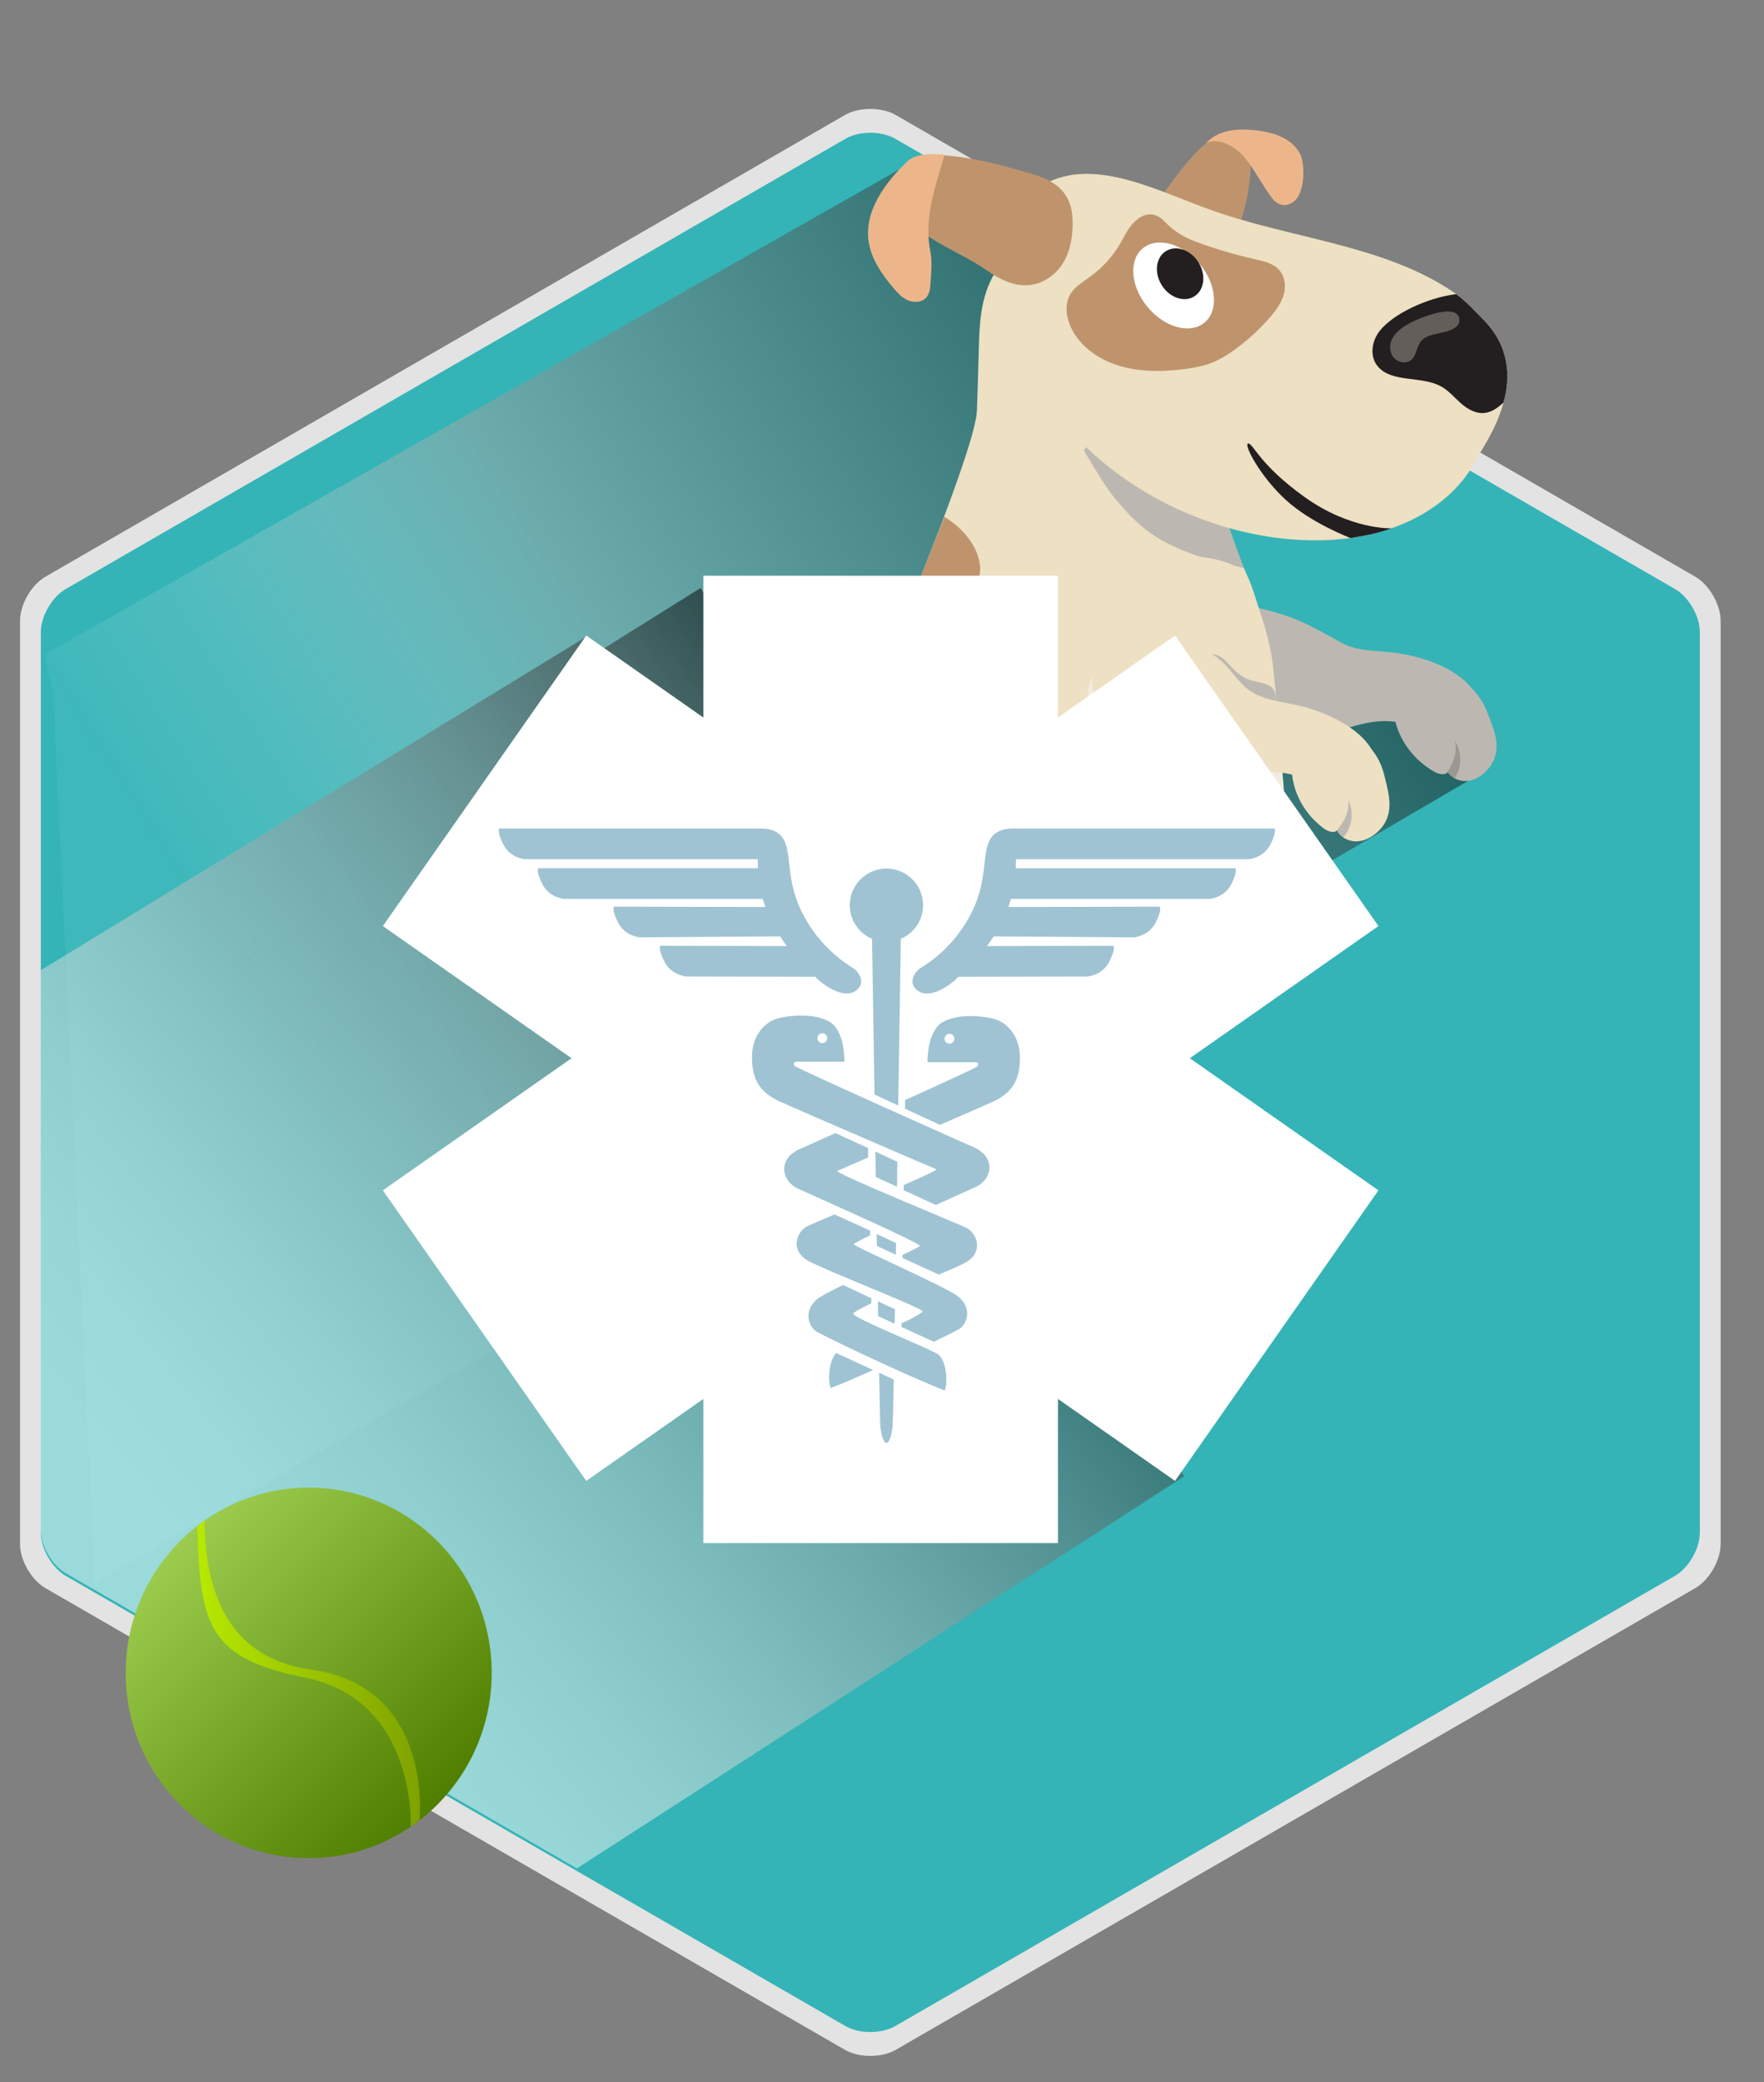 <?xml version="1.0" encoding="utf-8"?>
<!-- Generator: Adobe Illustrator 16.0.0, SVG Export Plug-In . SVG Version: 6.00 Build 0)  -->
<!DOCTYPE svg PUBLIC "-//W3C//DTD SVG 1.1//EN" "http://www.w3.org/Graphics/SVG/1.1/DTD/svg11.dtd">
<svg version="1.1" id="medical" xmlns="http://www.w3.org/2000/svg" xmlns:xlink="http://www.w3.org/1999/xlink" x="0px" y="0px"
	 width="100px" height="118px" viewBox="0 0 100 118" enable-background="new 0 0 100 118" xml:space="preserve">
<rect x="0" y="0" width="100" height="118" fill="#808080" stroke="none"/>
<g id="fond" display="none">
	<rect x="-419.5" y="-118.5" display="inline" fill="#B2E0DC" stroke="#000000" stroke-miterlimit="10" width="1280" height="800"/>
</g>
<g id="comportement">
	<g>
		<g id="lesse_2_">
			<path opacity="0.78" fill="#FFFFFF" enable-background="new    " d="M97.542,87.518c0,0.912-0.646,2.033-1.437,2.491
				l-45.328,26.169c-0.792,0.457-2.085,0.457-2.876,0L2.575,90.009c-0.793-0.458-1.439-1.579-1.439-2.491v-52.34
				c0-0.913,0.646-2.036,1.439-2.492L47.901,6.517c0.791-0.457,2.086-0.457,2.876,0l45.328,26.169
				c0.789,0.457,1.437,1.579,1.437,2.492V87.518z"/>
			<path fill="#34B4B7" d="M96.361,86.876c0,0.892-0.631,1.985-1.4,2.433l-44.218,25.526c-0.772,0.444-2.036,0.444-2.806,0
				L3.72,89.309c-0.773-0.447-1.405-1.541-1.405-2.433V35.819c0-0.891,0.632-1.986,1.405-2.431L47.938,7.86
				c0.77-0.446,2.033-0.446,2.806,0l44.218,25.528c0.771,0.445,1.401,1.54,1.401,2.431v51.057H96.361z"/>
			<g>
				
					<linearGradient id="SVGID_1_" gradientUnits="userSpaceOnUse" x1="-657.307" y1="-322.636" x2="-582.536" y2="-275.833" gradientTransform="matrix(1 0 0 -1 657.12 -254.981)">
					<stop  offset="0.203" style="stop-color:#FFFFFF;stop-opacity:0.1"/>
					<stop  offset="0.303" style="stop-color:#E6E6E6;stop-opacity:0.3"/>
					<stop  offset="0.517" style="stop-color:#A5A5A5"/>
					<stop  offset="0.824" style="stop-color:#3E3E3E"/>
					<stop  offset="1" style="stop-color:#000000"/>
				</linearGradient>
				<polygon opacity="0.5" fill="url(#SVGID_1_)" enable-background="new    " points="84.341,43.605 5.375,89.75 3,39.077 
					2.5,37.115 51.777,9.151 61.93,18.614 61.622,29.691 				"/>
				<g id="chien">
					<path fill="#BCB8B1" d="M69.414,40.411c1.176,1.015,2.803,1.633,4.41,1.485c1.551-0.144,2.97-0.965,4.527-1.023
						c1.522-0.057,3.055,0.692,3.85,1.887c0.104,0.155,0.208,0.328,0.395,0.394c0.375,0.133,0.713-0.266,0.838-0.616
						c0.426-1.202,0.778-2.508-0.021-3.538c-0.896-1.156-2.744-1.76-4.104-1.97c-1.098-0.171-2.291-0.071-3.248-0.593
						c-0.713-0.389-2-1.162-3.189-1.553c-1.29-0.423-2.954-0.833-4.297-0.59c-1.348,0.243-1.496,1.12-1.399,2.623
						C67.248,38.117,68.506,39.629,69.414,40.411z"/>
					<g>
						<path fill="#BCB8B1" d="M84.341,43.605c-0.28,0.329-0.674,0.599-1.125,0.653c-0.45,0.054-0.952-0.146-1.134-0.529
							c-0.128,0.239-0.523,0.153-0.771,0.012c-0.971-0.555-1.719-1.428-2.078-2.422c-0.137-0.38-0.217-0.784-0.168-1.181
							c0.142-1.118,1.399-1.969,2.623-1.885c1.346,0.091,2.211,1.042,2.629,2.127C84.741,41.477,85.232,42.555,84.341,43.605z"/>
						<path fill="#9B9894" d="M82.466,41.967c0.415,0.648,0.427,1.509,0.001,2.15c-0.005,0.009-0.275-0.191-0.301-0.219
							c-0.09-0.094-0.109-0.131-0.055-0.235c0.095-0.181,0.195-0.353,0.267-0.543C82.516,42.751,82.573,42.35,82.466,41.967z"/>
					</g>
					<path fill="#EDE0C3" d="M55.488,19.782c-0.098,3.962-0.381,10.288-0.479,14.25c-0.028,1.177,0.136,0.029,0.64,1.119
						c0.354,0.766,0.947,1.425,1.596,2.021c0.566,0.523,1.193,1.013,1.938,1.324c0.825,0.346,1.754,0.451,2.666,0.516
						c2.521,0.18,5.189,0.056,7.354-1.106c0.258-0.138,0.517-0.3,0.654-0.538c0.097-0.161-0.651,2.769,1.056-0.161
						c1.694-2.911-1.47-5.908-1.69-8.696c-0.099-1.203-0.057-2.412-0.138-3.616c-0.108-1.651-0.452-3.29-1.015-4.867
						c-0.414-1.165-0.963-2.316-1.853-3.248c-2.046-2.146-8.266-4.448-10.011-0.965C55.578,17.067,55.521,18.433,55.488,19.782z"/>
					<path fill="#BCB8B1" d="M69.077,27.489c-0.021-0.351-0.05-0.702-0.088-1.051c-0.548-0.269-1.126-0.492-1.704-0.706
						c-0.951-0.351-1.92-0.687-2.938-0.813c-0.757-0.094-2.531-0.206-2.895,0.625c0,0,1.122,1.914,1.566,2.471
						c1.685,2.101,2.692,2.661,4.613,3.41c0.521,0.203,2.334,0.639,2.879,0.774C70.507,32.071,69.157,28.839,69.077,27.489z"/>
					<path fill="#BF946D" d="M68.368,8.125c0.296-0.244,0.38-0.192,0.751-0.323c0.372-0.131,0.811-0.146,1.152,0.043
						c0.576,0.317,0.66,1.043,0.631,1.66c-0.049,1.019-0.236,2.034-0.562,3.01c-0.103,0.311-0.224,0.627-0.459,0.87
						c-0.511,0.526-1.393,0.56-2.151,0.455c-0.547-0.076-1.102-0.208-1.547-0.505c-0.92-0.608-1.017-1.323-0.441-2.086
						C66.505,10.23,67.348,8.969,68.368,8.125z"/>
					<path fill="#EDE0C3" d="M60.875,24.623c2.525,2.757,6.152,4.786,10.023,5.607c2.496,0.529,5.115,0.561,7.437-0.112
						c2.322-0.673,4.321-2.084,5.306-3.998c0.469-0.91,3.547-4.896,0.428-8.026c-0.519-0.521-1.014-1.085-1.646-1.519
						c-4.021-2.748-9.381-3.045-14.044-4.77c-3.392-1.254-7.242-3.298-10.121-0.688c-2.157,1.958-1.333,6.199-0.385,8.683
						C58.527,21.522,59.546,23.171,60.875,24.623z"/>
					<path fill="#231F20" d="M84.068,18.095c-0.481-0.484-0.944-1.005-1.518-1.424c-1.631,0.196-3.605,1.125-4.354,2.107
						c-0.446,0.585-0.563,1.435-0.082,1.998c0.792,0.93,2.474,0.516,3.576,1.123c0.437,0.239,0.748,0.622,1.111,0.945
						c0.362,0.324,0.834,0.608,1.338,0.563c0.432-0.039,0.791-0.309,1.094-0.592C85.637,21.339,85.584,19.616,84.068,18.095z"/>
					<path fill="#BF946D" d="M53.016,8.773c-0.281-0.01-0.58-0.007-0.814,0.131c-0.535,0.311-1.445,2.114-1.223,2.657
						c0.787,1.901,3.19,2.528,4.957,3.76c0.695,0.486,1.521,0.918,2.395,0.841c0.822-0.071,1.543-0.606,1.943-1.27
						c0.401-0.663,0.525-1.44,0.533-2.199c0.019-1.554-0.688-2.351-2.24-2.814C56.766,9.339,54.921,8.844,53.016,8.773z"/>
					<path fill="#EDB68A" d="M51.464,9.12c-1.314,1.248-2.486,2.872-2.22,4.589c0.151,0.975,0.752,1.84,1.408,2.62
						c0.218,0.258,0.451,0.517,0.767,0.667s0.733,0.165,1.002-0.048c0.25-0.198,0.308-0.529,0.325-0.833
						c0.037-0.625,0.118-1.263-0.007-1.879c-0.406-2.002,0.401-3.969,0.804-5.467C53.543,8.77,52.052,8.562,51.464,9.12z"/>
					<path fill="#EDB68A" d="M69.48,8.129c0.361,0.146,0.809,0.472,1.047,0.762c0.603,0.733,0.97,1.495,1.521,2.25
						c0.035,0.047,0.354,0.567,0.889,0.471c1.09-0.197,1.033-2.126,0.838-2.703c-0.16-0.48-0.569-0.869-1.049-1.112
						c-0.479-0.244-1.026-0.356-1.57-0.415c-0.527-0.057-1.069-0.066-1.583,0.057c-0.458,0.11-0.917,0.334-1.205,0.686
						C68.645,7.943,69.131,7.989,69.48,8.129z"/>
					<path fill="#BF946D" d="M64.404,12.488c-0.422,0.36-0.639,0.871-0.91,1.336c-0.421,0.718-1.003,1.356-1.7,1.863
						c-0.392,0.286-0.832,0.542-1.087,0.937c-0.28,0.433-0.293,0.973-0.165,1.462c0.312,1.19,1.401,2.123,2.647,2.562
						s2.631,0.443,3.953,0.271c0.551-0.072,1.104-0.174,1.611-0.382c0.418-0.17,0.803-0.409,1.163-0.665
						c0.772-0.548,1.476-1.184,2.078-1.889c0.351-0.406,0.671-0.847,0.797-1.351c0.126-0.503,0.022-1.081-0.381-1.438
						c-0.341-0.301-0.828-0.403-1.287-0.506c-1.119-0.252-2.22-0.578-3.288-0.973c-0.75-0.279-1.281-0.604-1.811-1.157
						C65.577,12.081,64.999,11.98,64.404,12.488z"/>
					<path fill="#FFFFFF" d="M68.111,18.404c-0.916,0.545-2.363-0.008-3.236-1.237c-0.872-1.228-0.838-2.667,0.077-3.212
						s2.362,0.008,3.235,1.236S69.025,17.858,68.111,18.404z"/>
					<path fill="#231F20" d="M68.047,15.062c0.355,0.754,0.129,1.567-0.505,1.818s-1.435-0.156-1.79-0.911
						c-0.354-0.753-0.129-1.567,0.505-1.818S67.691,14.308,68.047,15.062z"/>
					<path opacity="0.29" fill="#FFF9E9" enable-background="new    " d="M80,18.272c-0.417,0.215-0.826,0.485-1.048,0.875
						s-0.202,0.922,0.155,1.215c0.217,0.176,0.558,0.236,0.805,0.098c0.393-0.22,0.361-0.76,0.631-1.102
						c0.41-0.52,1.309-0.398,1.893-0.752c0.152-0.092,0.289-0.234,0.297-0.402C82.779,17.03,80.409,18.061,80,18.272z"/>
					<path fill="#231F20" d="M78.88,29.945c0,0-2.335,0.084-4.93-1.779c-2.595-1.864-2.909-3.052-3.192-3.03
						c-0.283,0.022,0.668,1.854,2.123,3.188c1.454,1.333,3.68,2.17,3.68,2.17s0.734-0.12,1.1-0.2
						C78.413,30.128,78.88,29.945,78.88,29.945z"/>
					<path fill="#EDE0C3" d="M46.563,46.446c-0.752,2.07,26.277,5.213,26.3,3.041c0.041-3.936-0.284-7.73-0.688-11.664
						c-0.165-1.615-0.771-3.239-1.301-4.78c-0.584-1.701-3.651-1.409-5.521-1.882c-2.307-0.586-4.604-1.596-6.021-3.384
						c-0.726-0.913-3.813-5.67-3.96-4.366C55.007,26.744,47.372,44.222,46.563,46.446z"/>
					<path fill="#F2ECDF" d="M63.971,44.3c2.463,1.63,6.463,1.58,8.885,3.261c-0.021-1.215-0.023-2.95-0.191-3.952
						c-0.254-1.514-3.305-1.994-4.438-3.118c-0.854-0.846-1.472-1.898-2.449-2.625c-1.906-1.419-3.898-0.599-4.125,1.503
						C61.451,41.222,62.305,43.197,63.971,44.3z"/>
					<path fill="#BCB8B1" d="M67.646,37.449c0.293-0.3,0.498-0.307,0.935-0.359c0.964-0.117,1.19,1.158,2.349,1.47
						c0.971,0.262,1.34,0.177,1.438,1.17c0.108,1.133-0.359,0.88-0.377,2.017c-0.005,0.229-0.021,0.479-0.188,0.647
						c-0.117,0.122-0.295,0.182-0.469,0.22c-0.973,0.214-2.037-0.123-2.736-0.776c-0.668-0.623-0.922-1.413-1.043-2.256
						C67.456,38.911,67.084,38.022,67.646,37.449z"/>
					<path fill="#EDE0C3" d="M63.691,42.315c1.031,1.139,2.563,1.936,4.179,1.97c1.56,0.032,3.077-0.624,4.63-0.506
						c1.521,0.115,2.938,1.031,3.566,2.306c0.082,0.165,0.164,0.349,0.338,0.435c0.354,0.174,0.744-0.184,0.914-0.518
						c0.584-1.145,1.088-2.41,0.438-3.526c-0.71-1.226-2.478-2.042-3.798-2.404c-1.063-0.292-2.266-0.329-3.145-0.954
						c-0.654-0.466-1.027-1.194-1.639-1.71c-1.004-0.854-2.496-1.014-3.861-0.924c-1.365,0.091-3.278,0.608-3.387,2.111
						C61.85,39.794,62.896,41.437,63.691,42.315z"/>
					<g>
						<path fill="#EDE0C3" d="M78.079,47.165c-0.321,0.295-0.749,0.518-1.203,0.521c-0.456,0.004-0.926-0.252-1.054-0.652
							c-0.16,0.224-0.541,0.094-0.768-0.074c-0.892-0.659-1.519-1.61-1.738-2.639c-0.084-0.392-0.112-0.802-0.01-1.19
							c0.289-1.094,1.65-1.796,2.854-1.576c1.317,0.243,2.054,1.284,2.321,2.407C78.761,45.098,79.104,46.222,78.079,47.165z"/>
						<path fill="#BCB8B1" d="M76.438,45.328c0.326,0.689,0.225,1.545-0.287,2.134c-0.006,0.008-0.248-0.222-0.269-0.25
							c-0.077-0.104-0.092-0.143-0.022-0.24c0.117-0.169,0.242-0.328,0.34-0.51C76.382,46.111,76.492,45.719,76.438,45.328z"/>
					</g>
					<path fill="#BF946D" d="M48.812,42.768c1.093-0.255,2.235-0.268,3.347-0.436c1.112-0.169,2.254-0.53,2.985-1.317
						c0.688-0.743,0.916-1.826,0.569-2.749c-0.34-0.914-1.188-1.674-1.237-2.638c-0.063-1.108,0.955-2.046,1.074-3.151
						c0.072-0.653-0.182-1.309-0.566-1.86c-0.375-0.535-0.877-0.979-1.452-1.329c-1.767,4.626-4.192,10.379-5.595,13.755
						C48.22,42.928,48.514,42.836,48.812,42.768z"/>
				</g>
			</g>
			<g>
				<g>
					<g>
						<g>
							<defs>
								<path id="SVGID_2_" d="M96.361,86.727c0,0.894-0.631,1.984-1.4,2.434l-44.218,25.527c-0.772,0.443-2.036,0.443-2.806,0
									L3.72,89.158c-0.773-0.446-1.405-1.54-1.405-2.432V35.669c0-0.892,0.632-1.985,1.405-2.432L47.938,7.71
									c0.77-0.446,2.033-0.446,2.806,0l44.218,25.527c0.771,0.447,1.401,1.54,1.401,2.432v51.058H96.361z"/>
							</defs>
							<clipPath id="SVGID_3_">
								<use xlink:href="#SVGID_2_"  overflow="visible"/>
							</clipPath>
							
								<linearGradient id="SVGID_4_" gradientUnits="userSpaceOnUse" x1="-880.455" y1="-684.779" x2="-768.119" y2="-664.124" gradientTransform="matrix(0.497 -0.319 -0.54 -0.842 73.429 -757.198)">
								<stop  offset="0.181" style="stop-color:#FFFFFF"/>
								<stop  offset="0.256" style="stop-color:#F9F9F9"/>
								<stop  offset="0.359" style="stop-color:#E7E7E7"/>
								<stop  offset="0.479" style="stop-color:#C9C9C9"/>
								<stop  offset="0.612" style="stop-color:#A0A0A0"/>
								<stop  offset="0.754" style="stop-color:#6C6C6C"/>
								<stop  offset="0.904" style="stop-color:#2D2D2D"/>
								<stop  offset="1" style="stop-color:#000000"/>
							</linearGradient>
							<polygon opacity="0.5" clip-path="url(#SVGID_3_)" fill="url(#SVGID_4_)" enable-background="new    " points="
								34.103,36.833 39.724,33.32 67.126,83.676 18.22,115.244 0.704,89.42 -10.299,62.698 33.167,36.13 							"/>
						</g>
					</g>
				</g>
			</g>
			<g>
				<path fill="#FFFFFF" d="M78.143,52.486L66.611,36.019l-6.637,4.648v-8.038H39.872v8.038l-6.637-4.648L21.703,52.486L32.4,59.977
					l-10.697,7.488l11.531,16.467l6.638-4.646v8.169h20.103v-8.169l6.637,4.646l11.531-16.467l-10.693-7.488L78.143,52.486z"/>
				<path fill="#9FC3D3" d="M46.618,59.117c0.155,0,0.278-0.125,0.278-0.279c0-0.154-0.123-0.279-0.278-0.279
					c-0.153,0-0.278,0.125-0.278,0.279C46.34,58.992,46.465,59.117,46.618,59.117z M53.827,58.592c-0.154,0-0.279,0.125-0.279,0.279
					c0,0.154,0.125,0.279,0.279,0.279c0.155,0,0.278-0.125,0.278-0.279C54.105,58.717,53.982,58.592,53.827,58.592z M50.253,49.227
					c1.146,0,2.075,0.929,2.075,2.076c0,0.856-0.52,1.592-1.262,1.91c-0.01,0.568-0.067,4.613-0.146,9.444l-1.346-0.625
					c-0.073-4.556-0.129-8.28-0.139-8.822c-0.742-0.315-1.261-1.05-1.261-1.906C48.176,50.156,49.106,49.227,50.253,49.227z
					 M38.886,55.342c0,0-0.822-0.071-1.211-0.822c-0.389-0.752-0.241-0.917-0.241-0.917s4.793,0.009,7.167,0.015
					c-0.128-0.172-0.259-0.354-0.383-0.55l-7.962,0.056c0,0-0.819-0.068-1.209-0.821c-0.389-0.753-0.242-0.916-0.242-0.916
					s6.268,0.012,8.584,0.018c-0.052-0.15-0.101-0.304-0.146-0.46H31.965c0,0-0.82-0.068-1.21-0.82
					c-0.389-0.753-0.242-0.916-0.242-0.916s10.193,0,12.451,0c-0.005-0.169-0.009-0.338-0.004-0.512H29.751
					c0,0-0.821-0.07-1.208-0.821c-0.391-0.753-0.244-0.918-0.244-0.918s14.375,0,14.686,0c0.313,0,1.246-0.05,1.557,0.884
					c0.313,0.934,0.073,2.242,0.988,3.995c0.96,1.843,2.386,2.75,2.8,3.01c0.418,0.26,0.779,0.909,0.157,1.324
					c-0.688,0.459-1.842-0.345-2.27-0.814L38.886,55.342z M47.105,78.667c-0.145-0.146-0.2-1.481,0.301-1.981l2.09,0.961
					C48.583,78.057,47.726,78.428,47.105,78.667z M50.602,80.846c-0.05,0.396-0.146,0.885-0.333,0.932c0,0-0.01,0.006-0.014,0.006
					c-0.006,0-0.016-0.006-0.016-0.006c-0.188-0.047-0.283-0.533-0.334-0.932c-0.01-0.082-0.035-1.24-0.068-3.044l0.828,0.386
					C50.634,79.768,50.611,80.77,50.602,80.846z M53.548,78.807c-2.126-0.828-7.082-3.182-7.317-3.373
					c-0.422-0.347-0.674-1.143,0.088-1.801c0.171-0.146,0.744-0.449,1.472-0.806l1.609,0.757l-0.006,0.289
					c-0.584,0.255-1.007,0.521-1.033,0.572c-0.106,0.209,4.275,1.966,4.771,2.285C53.757,77.129,53.704,78.65,53.548,78.807z
					 M49.764,73.751l0.968,0.452c-0.004,0.279-0.006,0.556-0.017,0.824l-0.939-0.438C49.773,74.316,49.768,74.039,49.764,73.751z
					 M54.424,75.294c-0.076,0.062-0.66,0.356-1.486,0.756l-1.834-0.841l0.004-0.205c0.697-0.32,1.227-0.625,1.188-0.695
					c-0.104-0.207-5.577-2.341-6.486-2.854c-1.013-0.569-0.677-1.59-0.089-1.938c0.085-0.052,0.72-0.318,1.587-0.686l2.021,0.914
					v0.268c-0.542,0.266-0.938,0.469-0.925,0.508c0.053,0.151,5.352,2.471,5.934,2.975C55.1,74.152,54.85,74.951,54.424,75.294z
					 M49.7,69.939l1.096,0.511c-0.004,0.223-0.008,0.444-0.01,0.665l-1.074-0.497C49.707,70.393,49.705,70.167,49.7,69.939z
					 M54.741,71.55c-0.241,0.138-0.812,0.39-1.515,0.69l-2.067-0.946l0.004-0.169c0.567-0.27,0.971-0.468,0.983-0.508
					c0.054-0.157-5.674-2.684-6.889-3.238c-0.97-0.445-1.157-1.643-0.016-2.213c0,0,0.877-0.391,2.116-0.945l1.856,0.848v0.533
					c-0.957,0.412-1.666,0.729-1.742,0.758c-0.257,0.104,7.051,3.074,7.354,3.252C55.417,69.957,55.755,70.979,54.741,71.55z
					 M49.624,65.268l1.247,0.577c-0.01,0.472-0.016,0.944-0.023,1.417l-1.2-0.556C49.64,66.223,49.631,65.744,49.624,65.268z
					 M55.288,67.286c-0.392,0.18-1.254,0.563-2.24,1.008l-1.815-0.838v-0.292c1.11-0.487,1.934-0.863,1.844-0.896
					c-0.26-0.104-7.603-3.262-8.874-3.841c-1.159-0.528-1.574-1.28-1.574-2.5c0-1.367,0.844-2.037,1.454-2.207
					c0.501-0.137,1.923-0.351,2.888,0.158c0.952,0.501,0.9,2.297,0.9,2.297H45.1c0,0-0.206,0.072-0.034,0.244
					c0.173,0.173,10.243,4.653,10.243,4.653C56.448,65.643,56.26,66.84,55.288,67.286z M56.247,62.46
					c-0.438,0.199-1.608,0.708-2.959,1.293l-1.983-0.913l0.004-0.492c2.125-0.959,4-1.822,4.074-1.895
					c0.172-0.176-0.033-0.249-0.033-0.249h-2.769c0,0-0.054-1.794,0.897-2.296c0.965-0.509,2.387-0.294,2.89-0.156
					c0.608,0.168,1.452,0.838,1.452,2.206C57.82,61.178,57.407,61.932,56.247,62.46z M65.746,51.388c0,0,0.146,0.163-0.243,0.916
					c-0.389,0.752-1.211,0.821-1.211,0.821l-7.959-0.056c-0.127,0.196-0.256,0.378-0.386,0.55c2.375-0.006,7.169-0.015,7.169-0.015
					s0.147,0.164-0.241,0.917c-0.391,0.751-1.211,0.822-1.211,0.822l-7.331,0.015c-0.429,0.469-1.582,1.273-2.269,0.814
					c-0.623-0.415-0.265-1.063,0.151-1.324c0.413-0.26,1.845-1.167,2.804-3.01c0.914-1.753,0.676-3.062,0.985-3.995
					c0.313-0.935,1.245-0.884,1.558-0.884s14.688,0,14.688,0s0.146,0.166-0.241,0.918c-0.392,0.751-1.212,0.821-1.212,0.821H57.59
					c0.006,0.174,0,0.343-0.007,0.512c2.261,0,12.453,0,12.453,0s0.146,0.162-0.24,0.916c-0.392,0.752-1.213,0.82-1.213,0.82H57.307
					c-0.047,0.157-0.094,0.311-0.146,0.46C59.479,51.4,65.746,51.388,65.746,51.388z"/>
			</g>
			<linearGradient id="SVGID_5_" gradientUnits="userSpaceOnUse" x1="10.121" y1="87.434" x2="24.881" y2="102.194">
				<stop  offset="0" style="stop-color:#9CCC4D"/>
				<stop  offset="1" style="stop-color:#507F00"/>
			</linearGradient>
			<path fill="url(#SVGID_5_)" d="M27.875,94.813c0,5.799-4.645,10.5-10.375,10.5s-10.375-4.701-10.375-10.5
				c0-3.66,1.852-6.884,4.658-8.763c1.64-1.098,3.604-1.737,5.717-1.737C23.23,84.313,27.875,89.014,27.875,94.813z"/>
			<linearGradient id="SVGID_6_" gradientUnits="userSpaceOnUse" x1="11.188" y1="94.844" x2="23.811" y2="94.844">
				<stop  offset="0" style="stop-color:#B7E900"/>
				<stop  offset="1" style="stop-color:#7FA200"/>
			</linearGradient>
			<path fill="url(#SVGID_6_)" d="M11.188,86.5c0.125,5.719,0.719,7.5,6.091,8.577c6.363,1.275,6.003,8.454,6.003,8.454l0.5-0.375
				c0,0,0.811-7.552-6.111-8.525c-2.264-0.318-6.045-1.568-6.076-8.475L11.188,86.5z"/>
		</g>
	</g>
</g>
</svg>
